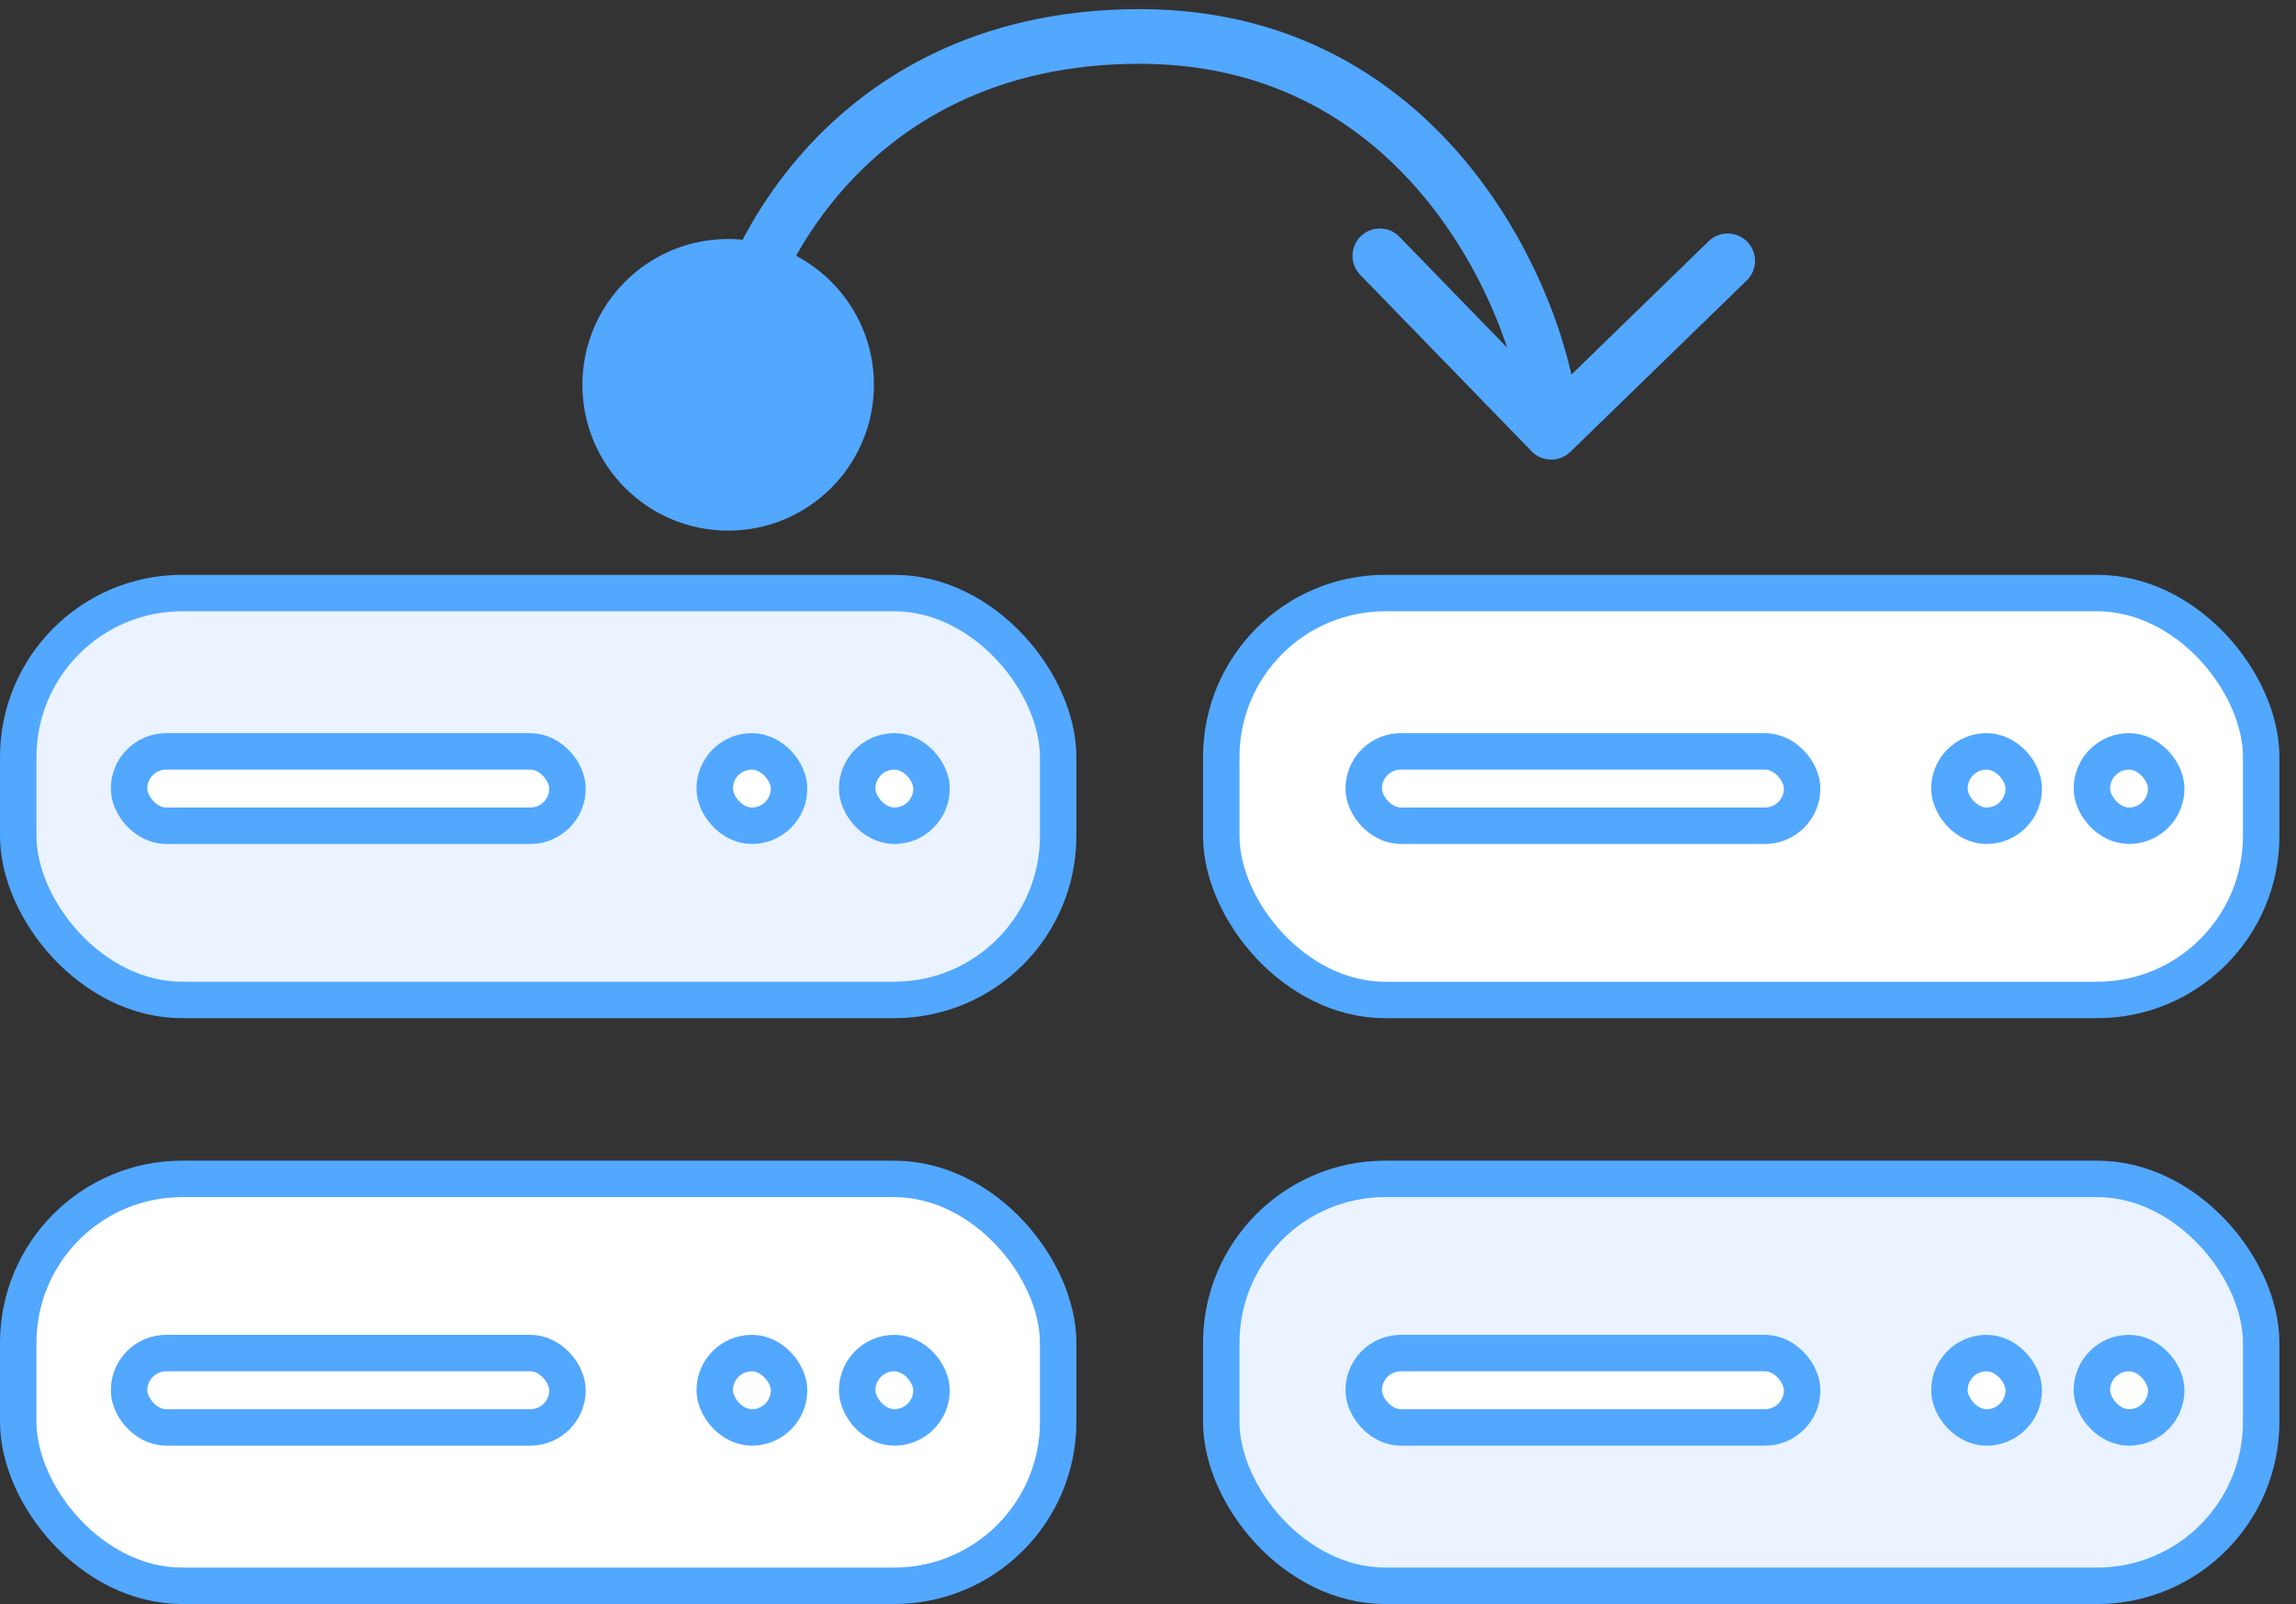 <svg width="63" height="44" viewBox="0 0 63 44" fill="none" xmlns="http://www.w3.org/2000/svg">
<rect x="0" y="0" width="63" height="44" fill="#333333" stroke="none"/>
<rect x="0.5" y="16.268" width="28.535" height="11.162" rx="4.5" fill="#EAF3FF" stroke="#52A7FF"/>
<rect x="3.541" y="20.611" width="12.03" height="2.04" rx="1.02" fill="white" stroke="#52A7FF"/>
<rect x="19.611" y="20.611" width="2.04" height="2.04" rx="1.02" fill="white" stroke="#52A7FF"/>
<rect x="23.52" y="20.611" width="2.04" height="2.04" rx="1.02" fill="white" stroke="#52A7FF"/>
<rect x="0.5" y="32.338" width="28.535" height="11.162" rx="4.5" fill="white" stroke="#52A7FF"/>
<rect x="33.51" y="16.268" width="28.535" height="11.162" rx="4.5" fill="white" stroke="#52A7FF"/>
<rect x="33.51" y="32.338" width="28.535" height="11.162" rx="4.5" fill="#EAF3FF" stroke="#52A7FF"/>
<rect x="37.419" y="20.611" width="12.03" height="2.04" rx="1.02" fill="white" stroke="#52A7FF"/>
<rect x="53.49" y="20.611" width="2.04" height="2.04" rx="1.02" fill="white" stroke="#52A7FF"/>
<rect x="57.399" y="20.611" width="2.04" height="2.04" rx="1.02" fill="white" stroke="#52A7FF"/>
<rect x="3.541" y="37.116" width="12.03" height="2.04" rx="1.02" fill="white" stroke="#52A7FF"/>
<rect x="19.611" y="37.116" width="2.04" height="2.04" rx="1.02" fill="white" stroke="#52A7FF"/>
<rect x="23.52" y="37.116" width="2.04" height="2.04" rx="1.02" fill="white" stroke="#52A7FF"/>
<rect x="37.419" y="37.116" width="12.03" height="2.04" rx="1.02" fill="white" stroke="#52A7FF"/>
<rect x="53.49" y="37.116" width="2.04" height="2.04" rx="1.02" fill="white" stroke="#52A7FF"/>
<rect x="57.399" y="37.116" width="2.04" height="2.04" rx="1.02" fill="white" stroke="#52A7FF"/>
<path d="M15.98 10.556C15.98 12.765 17.771 14.556 19.98 14.556C22.189 14.556 23.98 12.765 23.98 10.556C23.98 8.346 22.189 6.556 19.98 6.556C17.771 6.556 15.98 8.346 15.98 10.556ZM42.027 12.381C42.316 12.678 42.791 12.685 43.088 12.396L47.929 7.693C48.226 7.404 48.233 6.929 47.944 6.632C47.656 6.335 47.181 6.328 46.884 6.617L42.58 10.798L38.399 6.495C38.111 6.198 37.636 6.191 37.339 6.479C37.042 6.768 37.035 7.243 37.324 7.54L42.027 12.381ZM20.73 10.545C20.715 9.524 21.338 7.307 23.009 5.34C24.647 3.413 27.276 1.75 31.273 1.75V0.25C26.8 0.25 23.765 2.134 21.866 4.369C19.999 6.565 19.21 9.126 19.23 10.566L20.73 10.545ZM31.273 1.75C35.219 1.75 37.844 3.692 39.504 5.95C41.193 8.249 41.83 10.807 41.815 11.848L43.315 11.869C43.336 10.449 42.562 7.578 40.713 5.062C38.835 2.507 35.796 0.25 31.273 0.25V1.75Z" fill="#52A7FF"/>
</svg>

